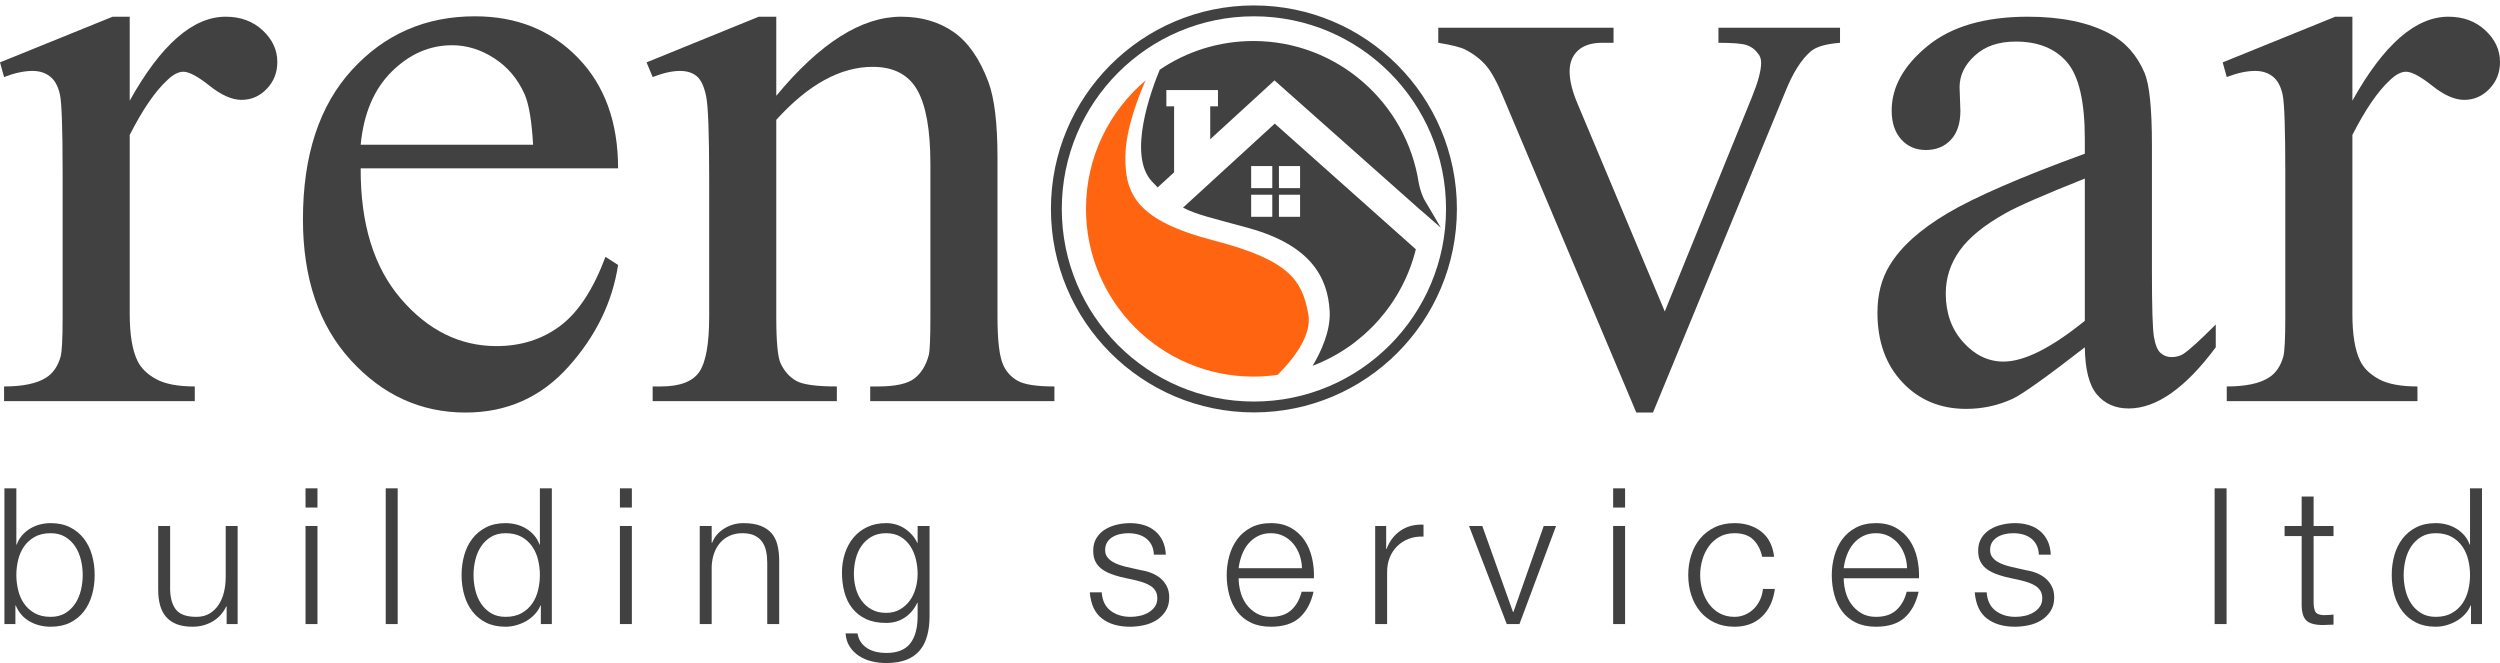 <?xml version="1.0" standalone="no"?>
<!-- Generator: Adobe Fireworks 10, Export SVG Extension by Aaron Beall (http://fireworks.abeall.com) . Version: 0.6.1  -->
<!DOCTYPE svg PUBLIC "-//W3C//DTD SVG 1.1//EN" "http://www.w3.org/Graphics/SVG/1.1/DTD/svg11.dtd">
<svg id="Untitled-Page%201" viewBox="0 0 230 61" style="background-color:#ffffff00" version="1.1"
	xmlns="http://www.w3.org/2000/svg" xmlns:xlink="http://www.w3.org/1999/xlink" xml:space="preserve"
	x="0px" y="0px" width="230px" height="61px"
>
	<g>
		<path d="M 11.934 1.537 L 11.934 9.263 C 14.802 4.113 17.745 1.537 20.763 1.537 C 22.135 1.537 23.27 1.956 24.168 2.793 C 25.066 3.631 25.514 4.6 25.514 5.7 C 25.514 6.675 25.19 7.5 24.541 8.175 C 23.893 8.851 23.12 9.188 22.222 9.188 C 21.349 9.188 20.37 8.757 19.285 7.894 C 18.201 7.032 17.396 6.6 16.872 6.6 C 16.424 6.6 15.937 6.85 15.414 7.35 C 14.291 8.376 13.131 10.063 11.934 12.414 L 11.934 28.878 C 11.934 30.779 12.171 32.216 12.645 33.191 C 12.969 33.866 13.543 34.429 14.366 34.879 C 15.189 35.329 16.373 35.554 17.92 35.554 L 17.92 36.904 L 0.374 36.904 L 0.374 35.554 C 2.12 35.554 3.417 35.279 4.265 34.729 C 4.888 34.329 5.325 33.692 5.575 32.816 C 5.699 32.391 5.761 31.179 5.761 29.178 L 5.761 15.864 C 5.761 11.864 5.68 9.482 5.518 8.719 C 5.356 7.957 5.056 7.401 4.62 7.05 C 4.184 6.7 3.642 6.525 2.993 6.525 C 2.22 6.525 1.347 6.713 0.374 7.088 L 0 5.738 L 10.363 1.537 L 11.934 1.537 Z" fill="#414141"/>
		<path d="M 33.183 15.489 C 33.158 20.589 34.393 24.59 36.887 27.491 C 39.381 30.391 42.312 31.841 45.679 31.841 C 47.923 31.841 49.874 31.222 51.533 29.985 C 53.192 28.747 54.582 26.628 55.705 23.627 L 56.864 24.378 C 56.341 27.803 54.819 30.922 52.3 33.735 C 49.781 36.548 46.626 37.954 42.836 37.954 C 38.72 37.954 35.197 36.347 32.267 33.135 C 29.336 29.922 27.871 25.603 27.871 20.177 C 27.871 14.302 29.374 9.719 32.379 6.431 C 35.385 3.144 39.157 1.5 43.696 1.5 C 47.536 1.5 50.692 2.769 53.161 5.306 C 55.63 7.844 56.864 11.239 56.864 15.489 L 33.183 15.489 ZM 33.183 13.313 L 49.045 13.313 C 48.92 11.114 48.659 9.563 48.26 8.663 C 47.636 7.263 46.708 6.163 45.473 5.362 C 44.238 4.562 42.948 4.162 41.601 4.162 C 39.531 4.162 37.679 4.969 36.045 6.581 C 34.412 8.194 33.458 10.439 33.183 13.313 Z" fill="#414141"/>
		<path d="M 71.417 8.813 C 75.432 3.962 79.26 1.537 82.902 1.537 C 84.773 1.537 86.381 2.006 87.728 2.943 C 89.075 3.881 90.147 5.425 90.945 7.575 C 91.494 9.075 91.769 11.376 91.769 14.476 L 91.769 29.14 C 91.769 31.316 91.943 32.791 92.292 33.566 C 92.566 34.192 93.009 34.679 93.62 35.029 C 94.231 35.379 95.36 35.554 97.006 35.554 L 97.006 36.904 L 80.059 36.904 L 80.059 35.554 L 80.77 35.554 C 82.365 35.554 83.482 35.31 84.118 34.823 C 84.754 34.335 85.196 33.617 85.446 32.666 C 85.545 32.291 85.596 31.116 85.596 29.14 L 85.596 15.076 C 85.596 11.951 85.19 9.682 84.38 8.269 C 83.569 6.857 82.203 6.15 80.284 6.15 C 77.315 6.15 74.36 7.776 71.417 11.025 L 71.417 29.14 C 71.417 31.466 71.554 32.904 71.829 33.454 C 72.178 34.179 72.658 34.71 73.269 35.048 C 73.88 35.385 75.121 35.554 76.991 35.554 L 76.991 36.904 L 60.044 36.904 L 60.044 35.554 L 60.792 35.554 C 62.538 35.554 63.716 35.11 64.328 34.223 C 64.939 33.335 65.244 31.641 65.244 29.14 L 65.244 16.389 C 65.244 12.264 65.151 9.751 64.964 8.851 C 64.777 7.95 64.49 7.338 64.103 7.013 C 63.716 6.688 63.199 6.525 62.551 6.525 C 61.852 6.525 61.017 6.713 60.044 7.088 L 59.483 5.738 L 69.808 1.537 L 71.417 1.537 L 71.417 8.813 Z" fill="#414141"/>
		<g>
			<path d="M 132.322 2.55 L 148.445 2.55 L 148.445 3.937 L 147.397 3.937 C 146.425 3.937 145.683 4.175 145.171 4.65 C 144.66 5.125 144.404 5.763 144.404 6.563 C 144.404 7.438 144.667 8.475 145.19 9.675 L 153.159 28.653 L 161.165 8.963 C 161.738 7.563 162.025 6.501 162.025 5.775 C 162.025 5.425 161.925 5.138 161.726 4.912 C 161.452 4.537 161.102 4.281 160.678 4.144 C 160.254 4.006 159.394 3.937 158.097 3.937 L 158.097 2.55 L 169.282 2.55 L 169.282 3.937 C 167.985 4.038 167.088 4.3 166.589 4.725 C 165.716 5.475 164.931 6.726 164.233 8.475 L 152.074 37.954 L 150.541 37.954 L 138.307 8.963 C 137.758 7.613 137.234 6.644 136.736 6.056 C 136.237 5.469 135.601 4.975 134.828 4.575 C 134.404 4.35 133.569 4.138 132.322 3.937 L 132.322 2.55 Z" fill="#414141"/>
			<path d="M 191.804 31.953 C 188.288 34.679 186.08 36.254 185.183 36.679 C 183.836 37.304 182.401 37.617 180.88 37.617 C 178.511 37.617 176.559 36.804 175.026 35.179 C 173.491 33.554 172.725 31.416 172.725 28.766 C 172.725 27.091 173.099 25.64 173.847 24.415 C 174.869 22.715 176.646 21.115 179.178 19.614 C 181.709 18.114 185.917 16.289 191.804 14.139 L 191.804 12.788 C 191.804 9.363 191.262 7.013 190.177 5.738 C 189.091 4.463 187.514 3.825 185.445 3.825 C 183.873 3.825 182.625 4.25 181.703 5.1 C 180.755 5.95 180.281 6.926 180.281 8.025 L 180.356 10.201 C 180.356 11.351 180.063 12.239 179.477 12.864 C 178.891 13.489 178.124 13.801 177.176 13.801 C 176.253 13.801 175.499 13.476 174.913 12.826 C 174.327 12.176 174.034 11.288 174.034 10.163 C 174.034 8.013 175.131 6.038 177.326 4.237 C 179.52 2.437 182.601 1.537 186.566 1.537 C 189.609 1.537 192.103 2.05 194.049 3.075 C 195.52 3.85 196.605 5.062 197.304 6.713 C 197.752 7.788 197.977 9.988 197.977 13.313 L 197.977 24.977 C 197.977 28.253 198.038 30.26 198.163 30.997 C 198.288 31.735 198.494 32.229 198.781 32.479 C 199.067 32.729 199.399 32.853 199.773 32.853 C 200.171 32.853 200.521 32.766 200.82 32.591 C 201.344 32.267 202.354 31.353 203.85 29.853 L 203.85 31.953 C 201.057 35.704 198.388 37.579 195.844 37.579 C 194.622 37.579 193.649 37.154 192.926 36.304 C 192.203 35.454 191.829 34.004 191.804 31.953 ZM 191.804 29.516 L 191.804 16.427 C 188.037 17.927 185.606 18.99 184.509 19.614 C 182.538 20.715 181.129 21.864 180.281 23.065 C 179.433 24.265 179.01 25.578 179.01 27.003 C 179.01 28.803 179.546 30.297 180.618 31.484 C 181.69 32.673 182.925 33.266 184.322 33.266 C 186.217 33.266 188.711 32.016 191.804 29.516 Z" fill="#414141"/>
			<path d="M 216.42 1.537 L 216.42 9.263 C 219.288 4.113 222.231 1.537 225.248 1.537 C 226.62 1.537 227.755 1.956 228.653 2.793 C 229.551 3.631 230 4.6 230 5.7 C 230 6.675 229.675 7.5 229.027 8.175 C 228.378 8.851 227.605 9.188 226.707 9.188 C 225.834 9.188 224.856 8.757 223.772 7.894 C 222.687 7.032 221.882 6.6 221.358 6.6 C 220.91 6.6 220.423 6.85 219.899 7.35 C 218.777 8.376 217.617 10.063 216.42 12.414 L 216.42 28.878 C 216.42 30.779 216.657 32.216 217.131 33.191 C 217.455 33.866 218.029 34.429 218.852 34.879 C 219.675 35.329 220.859 35.554 222.405 35.554 L 222.405 36.904 L 204.861 36.904 L 204.861 35.554 C 206.606 35.554 207.903 35.279 208.75 34.729 C 209.375 34.329 209.811 33.692 210.061 32.816 C 210.185 32.391 210.247 31.179 210.247 29.178 L 210.247 15.864 C 210.247 11.864 210.167 9.482 210.004 8.719 C 209.842 7.957 209.543 7.401 209.106 7.05 C 208.67 6.7 208.127 6.525 207.479 6.525 C 206.705 6.525 205.833 6.713 204.861 7.088 L 204.487 5.738 L 214.849 1.537 L 216.42 1.537 Z" fill="#414141"/>
		</g>
		<g>
			<g>
				<path d="M 120.362 28.868 C 119.785 25.842 118.733 23.959 111.678 22.129 C 104.622 20.299 103.469 17.918 103.537 14.314 C 103.582 11.902 104.675 9.034 105.394 7.399 C 102.041 10.231 99.911 14.471 99.911 19.21 C 99.911 27.736 106.805 34.647 115.309 34.647 C 116.067 34.647 116.812 34.592 117.541 34.486 C 118.826 33.215 120.752 30.917 120.362 28.868 Z" fill="#ff6511"/>
				<path d="M 117.278 11.373 L 108.836 19.103 C 110.079 19.758 111.633 20.086 114.866 20.979 C 120.531 22.543 122.159 25.468 122.329 28.63 C 122.426 30.449 121.537 32.357 120.763 33.651 C 125.445 31.873 129.036 27.872 130.257 22.934 L 117.278 11.373 ZM 117.05 19.948 L 115.106 19.948 L 115.106 17.918 L 117.05 17.918 L 117.05 19.948 ZM 117.05 17.306 L 115.106 17.306 L 115.106 15.276 L 117.05 15.276 L 117.05 17.306 ZM 119.606 19.948 L 117.661 19.948 L 117.661 17.918 L 119.606 17.918 L 119.606 19.948 ZM 119.606 17.306 L 117.661 17.306 L 117.661 15.276 L 119.606 15.276 L 119.606 17.306 Z" fill="#414141"/>
			</g>
			<path d="M 131.008 18.31 C 130.901 18.098 130.669 17.576 130.527 16.844 C 129.392 9.442 123.011 3.773 115.309 3.773 C 112.12 3.773 109.157 4.745 106.699 6.41 C 105.941 8.23 103.689 14.254 105.979 16.694 C 106.163 16.89 106.337 17.072 106.503 17.241 L 108.017 15.855 L 108.017 9.78 L 107.305 9.78 L 107.305 8.284 L 112.053 8.284 L 112.053 9.78 L 111.341 9.78 L 111.341 12.811 L 117.253 7.397 L 130.707 19.345 C 130.707 19.342 130.708 19.34 130.708 19.337 L 132.562 20.956 L 131.008 18.31 Z" fill="#414141"/>
		</g>
		<g>
			<path d="M 1.504 44.927 L 1.504 50.104 L 1.54 50.104 C 1.655 49.778 1.821 49.492 2.037 49.247 C 2.252 49.002 2.499 48.795 2.778 48.627 C 3.057 48.458 3.36 48.332 3.685 48.25 C 4.011 48.169 4.336 48.128 4.662 48.128 C 5.348 48.128 5.944 48.256 6.45 48.513 C 6.956 48.77 7.378 49.116 7.715 49.553 C 8.052 49.99 8.302 50.498 8.465 51.074 C 8.628 51.652 8.71 52.261 8.71 52.902 C 8.71 53.544 8.628 54.153 8.465 54.73 C 8.302 55.307 8.052 55.814 7.715 56.252 C 7.378 56.689 6.956 57.032 6.45 57.284 C 5.944 57.534 5.348 57.659 4.662 57.659 C 3.929 57.659 3.275 57.49 2.7 57.152 C 2.124 56.815 1.708 56.33 1.452 55.701 L 1.417 55.701 L 1.417 57.414 L 0.406 57.414 L 0.406 44.927 L 1.504 44.927 ZM 7.445 51.512 C 7.334 51.051 7.16 50.64 6.921 50.279 C 6.683 49.918 6.377 49.623 6.005 49.396 C 5.633 49.168 5.186 49.055 4.662 49.055 C 4.08 49.055 3.589 49.168 3.188 49.396 C 2.787 49.623 2.461 49.918 2.211 50.279 C 1.961 50.64 1.781 51.051 1.67 51.512 C 1.56 51.972 1.504 52.436 1.504 52.902 C 1.504 53.369 1.56 53.832 1.67 54.292 C 1.781 54.753 1.961 55.165 2.211 55.526 C 2.461 55.888 2.787 56.182 3.188 56.409 C 3.589 56.636 4.08 56.75 4.662 56.75 C 5.186 56.75 5.633 56.636 6.005 56.409 C 6.377 56.182 6.683 55.888 6.921 55.526 C 7.16 55.165 7.334 54.753 7.445 54.292 C 7.555 53.832 7.61 53.369 7.61 52.902 C 7.61 52.436 7.555 51.972 7.445 51.512 Z" fill="#414141"/>
			<path d="M 20.851 57.414 L 20.851 55.788 L 20.816 55.788 C 20.525 56.395 20.104 56.858 19.552 57.178 C 18.999 57.499 18.385 57.659 17.711 57.659 C 17.141 57.659 16.656 57.581 16.254 57.423 C 15.853 57.266 15.527 57.041 15.277 56.75 C 15.027 56.459 14.844 56.103 14.728 55.683 C 14.611 55.264 14.553 54.785 14.553 54.249 L 14.553 48.39 L 15.652 48.39 L 15.652 54.267 C 15.676 55.083 15.865 55.701 16.219 56.12 C 16.574 56.54 17.188 56.75 18.06 56.75 C 18.537 56.75 18.944 56.648 19.281 56.444 C 19.618 56.24 19.897 55.969 20.118 55.631 C 20.339 55.292 20.502 54.905 20.607 54.468 C 20.711 54.03 20.764 53.585 20.764 53.13 L 20.764 48.39 L 21.863 48.39 L 21.863 57.414 L 20.851 57.414 Z" fill="#414141"/>
			<path d="M 29.207 44.927 L 29.207 46.694 L 28.108 46.694 L 28.108 44.927 L 29.207 44.927 ZM 29.207 48.39 L 29.207 57.414 L 28.108 57.414 L 28.108 48.39 L 29.207 48.39 Z" fill="#414141"/>
			<path d="M 36.587 44.927 L 36.587 57.414 L 35.487 57.414 L 35.487 44.927 L 36.587 44.927 Z" fill="#414141"/>
			<path d="M 49.758 57.414 L 49.758 55.701 L 49.723 55.701 C 49.606 55.992 49.435 56.26 49.208 56.505 C 48.981 56.75 48.722 56.957 48.432 57.126 C 48.141 57.295 47.83 57.426 47.498 57.52 C 47.167 57.612 46.838 57.659 46.513 57.659 C 45.826 57.659 45.23 57.534 44.724 57.284 C 44.219 57.032 43.797 56.689 43.46 56.252 C 43.122 55.814 42.873 55.307 42.71 54.73 C 42.547 54.153 42.465 53.544 42.465 52.902 C 42.465 52.261 42.547 51.652 42.71 51.074 C 42.873 50.498 43.122 49.99 43.46 49.553 C 43.797 49.116 44.219 48.77 44.724 48.513 C 45.23 48.256 45.826 48.128 46.513 48.128 C 46.85 48.128 47.178 48.169 47.498 48.25 C 47.818 48.332 48.118 48.458 48.397 48.627 C 48.676 48.795 48.923 49.002 49.138 49.247 C 49.353 49.492 49.519 49.778 49.636 50.104 L 49.67 50.104 L 49.67 44.927 L 50.769 44.927 L 50.769 57.414 L 49.758 57.414 ZM 43.73 54.292 C 43.84 54.753 44.015 55.165 44.254 55.526 C 44.492 55.888 44.797 56.182 45.17 56.409 C 45.541 56.636 45.989 56.75 46.513 56.75 C 47.094 56.75 47.586 56.636 47.987 56.409 C 48.388 56.182 48.714 55.888 48.964 55.526 C 49.214 55.165 49.394 54.753 49.505 54.292 C 49.615 53.832 49.67 53.369 49.67 52.902 C 49.67 52.436 49.615 51.972 49.505 51.512 C 49.394 51.051 49.214 50.64 48.964 50.279 C 48.714 49.918 48.388 49.623 47.987 49.396 C 47.586 49.168 47.094 49.055 46.513 49.055 C 45.989 49.055 45.541 49.168 45.17 49.396 C 44.797 49.623 44.492 49.918 44.254 50.279 C 44.015 50.64 43.84 51.051 43.73 51.512 C 43.62 51.972 43.565 52.436 43.565 52.902 C 43.565 53.369 43.62 53.832 43.73 54.292 Z" fill="#414141"/>
			<path d="M 58.131 44.927 L 58.131 46.694 L 57.032 46.694 L 57.032 44.927 L 58.131 44.927 ZM 58.131 48.39 L 58.131 57.414 L 57.032 57.414 L 57.032 48.39 L 58.131 48.39 Z" fill="#414141"/>
			<path d="M 65.475 48.39 L 65.475 49.946 L 65.51 49.946 C 65.72 49.399 66.092 48.959 66.627 48.627 C 67.162 48.294 67.749 48.128 68.389 48.128 C 69.017 48.128 69.543 48.209 69.968 48.373 C 70.392 48.536 70.732 48.766 70.988 49.064 C 71.244 49.361 71.424 49.725 71.529 50.157 C 71.634 50.588 71.686 51.072 71.686 51.608 L 71.686 57.414 L 70.587 57.414 L 70.587 51.783 C 70.587 51.398 70.552 51.04 70.482 50.708 C 70.412 50.375 70.29 50.087 70.116 49.842 C 69.942 49.597 69.706 49.405 69.409 49.264 C 69.113 49.125 68.744 49.055 68.302 49.055 C 67.86 49.055 67.467 49.134 67.124 49.291 C 66.781 49.448 66.49 49.664 66.252 49.938 C 66.013 50.212 65.827 50.538 65.693 50.917 C 65.56 51.297 65.487 51.708 65.475 52.15 L 65.475 57.414 L 64.376 57.414 L 64.376 48.39 L 65.475 48.39 Z" fill="#414141"/>
			<path d="M 85.302 58.481 C 85.156 59.018 84.927 59.472 84.613 59.845 C 84.299 60.218 83.889 60.504 83.383 60.703 C 82.877 60.901 82.257 61 81.525 61 C 81.071 61 80.629 60.948 80.199 60.843 C 79.769 60.737 79.382 60.575 79.039 60.353 C 78.696 60.131 78.411 59.848 78.184 59.504 C 77.957 59.161 77.826 58.749 77.792 58.271 L 78.891 58.271 C 78.949 58.61 79.062 58.892 79.231 59.12 C 79.399 59.347 79.603 59.531 79.841 59.671 C 80.079 59.811 80.344 59.913 80.635 59.977 C 80.926 60.041 81.222 60.073 81.525 60.073 C 82.548 60.073 83.287 59.781 83.74 59.199 C 84.194 58.615 84.421 57.776 84.421 56.68 L 84.421 55.456 L 84.386 55.456 C 84.13 56.015 83.755 56.465 83.261 56.802 C 82.766 57.141 82.188 57.31 81.525 57.31 C 80.804 57.31 80.187 57.191 79.676 56.952 C 79.164 56.712 78.743 56.383 78.411 55.963 C 78.079 55.543 77.838 55.051 77.687 54.485 C 77.535 53.919 77.46 53.316 77.46 52.675 C 77.46 52.057 77.55 51.471 77.731 50.917 C 77.911 50.364 78.172 49.88 78.516 49.466 C 78.858 49.052 79.283 48.725 79.789 48.486 C 80.295 48.247 80.874 48.128 81.525 48.128 C 81.862 48.128 82.179 48.175 82.475 48.268 C 82.772 48.361 83.043 48.493 83.287 48.661 C 83.531 48.83 83.749 49.026 83.941 49.247 C 84.133 49.469 84.281 49.702 84.386 49.946 L 84.421 49.946 L 84.421 48.39 L 85.52 48.39 L 85.52 56.68 C 85.52 57.344 85.447 57.945 85.302 58.481 ZM 82.781 56.077 C 83.141 55.873 83.444 55.604 83.688 55.272 C 83.933 54.94 84.115 54.558 84.238 54.126 C 84.36 53.696 84.421 53.252 84.421 52.798 C 84.421 52.355 84.368 51.912 84.264 51.468 C 84.159 51.026 83.99 50.623 83.758 50.262 C 83.525 49.9 83.226 49.609 82.859 49.387 C 82.493 49.166 82.048 49.055 81.525 49.055 C 81.001 49.055 80.553 49.163 80.182 49.378 C 79.809 49.594 79.501 49.876 79.257 50.226 C 79.013 50.576 78.835 50.976 78.725 51.424 C 78.614 51.873 78.559 52.331 78.559 52.798 C 78.559 53.252 78.617 53.696 78.734 54.126 C 78.85 54.558 79.03 54.94 79.275 55.272 C 79.519 55.604 79.827 55.873 80.199 56.077 C 80.571 56.281 81.013 56.383 81.525 56.383 C 82.002 56.383 82.42 56.281 82.781 56.077 Z" fill="#414141"/>
			<path d="M 105.948 50.148 C 105.82 49.898 105.648 49.691 105.434 49.526 C 105.218 49.364 104.971 49.245 104.692 49.168 C 104.413 49.093 104.116 49.055 103.802 49.055 C 103.558 49.055 103.311 49.081 103.061 49.134 C 102.811 49.186 102.581 49.273 102.372 49.396 C 102.162 49.518 101.994 49.679 101.866 49.876 C 101.738 50.075 101.674 50.32 101.674 50.612 C 101.674 50.856 101.735 51.063 101.857 51.232 C 101.979 51.401 102.133 51.544 102.32 51.661 C 102.506 51.777 102.709 51.873 102.93 51.949 C 103.151 52.026 103.354 52.086 103.54 52.133 L 105.006 52.465 C 105.32 52.512 105.631 52.596 105.939 52.719 C 106.247 52.841 106.521 53.002 106.759 53.2 C 106.998 53.398 107.193 53.643 107.344 53.934 C 107.495 54.226 107.57 54.57 107.57 54.966 C 107.57 55.456 107.46 55.873 107.239 56.217 C 107.018 56.561 106.736 56.841 106.393 57.056 C 106.05 57.272 105.663 57.426 105.233 57.52 C 104.803 57.612 104.378 57.659 103.96 57.659 C 102.901 57.659 102.043 57.409 101.386 56.907 C 100.729 56.406 100.354 55.602 100.261 54.494 L 101.36 54.494 C 101.406 55.24 101.677 55.803 102.171 56.182 C 102.665 56.561 103.279 56.75 104.012 56.75 C 104.279 56.75 104.555 56.721 104.84 56.662 C 105.125 56.604 105.39 56.505 105.634 56.365 C 105.878 56.225 106.079 56.047 106.236 55.832 C 106.393 55.617 106.472 55.351 106.472 55.036 C 106.472 54.768 106.416 54.544 106.306 54.363 C 106.195 54.182 106.047 54.03 105.861 53.908 C 105.675 53.785 105.462 53.684 105.224 53.602 C 104.986 53.521 104.745 53.45 104.5 53.392 L 103.087 53.077 C 102.727 52.984 102.395 52.876 102.093 52.754 C 101.79 52.631 101.526 52.48 101.299 52.299 C 101.072 52.118 100.895 51.897 100.767 51.634 C 100.639 51.372 100.575 51.048 100.575 50.664 C 100.575 50.209 100.677 49.819 100.88 49.492 C 101.084 49.166 101.348 48.903 101.674 48.705 C 102 48.507 102.363 48.361 102.764 48.268 C 103.165 48.175 103.564 48.128 103.96 48.128 C 104.413 48.128 104.835 48.186 105.224 48.302 C 105.614 48.42 105.957 48.6 106.254 48.845 C 106.55 49.089 106.785 49.393 106.96 49.755 C 107.134 50.116 107.233 50.542 107.256 51.031 L 106.157 51.031 C 106.146 50.693 106.076 50.399 105.948 50.148 Z" fill="#414141"/>
			<path d="M 114.121 54.433 C 114.231 54.858 114.409 55.24 114.653 55.578 C 114.897 55.917 115.205 56.196 115.578 56.418 C 115.95 56.639 116.398 56.75 116.921 56.75 C 117.723 56.75 118.351 56.54 118.805 56.12 C 119.258 55.701 119.573 55.141 119.747 54.442 L 120.846 54.442 C 120.614 55.467 120.186 56.26 119.564 56.82 C 118.942 57.38 118.061 57.659 116.921 57.659 C 116.211 57.659 115.598 57.534 115.081 57.284 C 114.563 57.032 114.141 56.689 113.816 56.252 C 113.49 55.814 113.249 55.307 113.092 54.73 C 112.935 54.153 112.856 53.544 112.856 52.902 C 112.856 52.308 112.935 51.725 113.092 51.154 C 113.249 50.582 113.49 50.072 113.816 49.623 C 114.141 49.175 114.563 48.813 115.081 48.539 C 115.598 48.265 116.211 48.128 116.921 48.128 C 117.642 48.128 118.258 48.274 118.77 48.565 C 119.282 48.857 119.698 49.239 120.018 49.71 C 120.337 50.183 120.567 50.725 120.707 51.337 C 120.846 51.949 120.904 52.57 120.881 53.2 L 113.955 53.2 C 113.955 53.596 114.01 54.007 114.121 54.433 ZM 119.564 51.066 C 119.43 50.681 119.241 50.34 118.997 50.042 C 118.753 49.746 118.456 49.507 118.107 49.326 C 117.758 49.145 117.363 49.055 116.921 49.055 C 116.467 49.055 116.066 49.145 115.717 49.326 C 115.368 49.507 115.072 49.746 114.828 50.042 C 114.583 50.34 114.388 50.685 114.243 51.074 C 114.098 51.465 114.002 51.865 113.955 52.273 L 119.782 52.273 C 119.77 51.853 119.698 51.451 119.564 51.066 Z" fill="#414141"/>
			<path d="M 127.528 48.39 L 127.528 50.506 L 127.563 50.506 C 127.841 49.772 128.275 49.207 128.862 48.81 C 129.449 48.414 130.15 48.233 130.964 48.268 L 130.964 49.37 C 130.464 49.346 130.011 49.414 129.604 49.571 C 129.196 49.728 128.845 49.953 128.548 50.244 C 128.251 50.535 128.022 50.883 127.859 51.285 C 127.696 51.686 127.615 52.127 127.615 52.605 L 127.615 57.414 L 126.516 57.414 L 126.516 48.39 L 127.528 48.39 Z" fill="#414141"/>
			<path d="M 136.372 48.39 L 139.198 56.313 L 139.233 56.313 L 142.024 48.39 L 143.158 48.39 L 139.791 57.414 L 138.623 57.414 L 135.151 48.39 L 136.372 48.39 Z" fill="#414141"/>
			<path d="M 149.508 44.927 L 149.508 46.694 L 148.41 46.694 L 148.41 44.927 L 149.508 44.927 ZM 149.508 48.39 L 149.508 57.414 L 148.41 57.414 L 148.41 48.39 L 149.508 48.39 Z" fill="#414141"/>
			<path d="M 161.284 49.632 C 160.876 49.247 160.307 49.055 159.574 49.055 C 159.051 49.055 158.591 49.166 158.196 49.387 C 157.8 49.609 157.472 49.9 157.211 50.262 C 156.949 50.623 156.751 51.034 156.618 51.495 C 156.484 51.955 156.416 52.425 156.416 52.902 C 156.416 53.38 156.484 53.85 156.618 54.31 C 156.751 54.771 156.949 55.182 157.211 55.543 C 157.472 55.904 157.8 56.196 158.196 56.418 C 158.591 56.639 159.051 56.75 159.574 56.75 C 159.912 56.75 160.231 56.686 160.534 56.557 C 160.836 56.429 161.104 56.252 161.336 56.024 C 161.569 55.797 161.761 55.526 161.912 55.211 C 162.063 54.896 162.156 54.553 162.191 54.179 L 163.29 54.179 C 163.139 55.275 162.737 56.129 162.086 56.741 C 161.435 57.353 160.597 57.659 159.574 57.659 C 158.888 57.659 158.28 57.534 157.751 57.284 C 157.222 57.032 156.777 56.691 156.416 56.26 C 156.056 55.829 155.782 55.324 155.597 54.748 C 155.411 54.17 155.318 53.555 155.318 52.902 C 155.318 52.25 155.411 51.634 155.597 51.058 C 155.782 50.48 156.056 49.976 156.416 49.544 C 156.777 49.113 157.222 48.77 157.751 48.513 C 158.28 48.256 158.888 48.128 159.574 48.128 C 160.54 48.128 161.356 48.384 162.025 48.898 C 162.694 49.411 163.092 50.185 163.22 51.224 L 162.121 51.224 C 161.97 50.548 161.691 50.017 161.284 49.632 Z" fill="#414141"/>
			<path d="M 169.788 54.433 C 169.899 54.858 170.076 55.24 170.321 55.578 C 170.565 55.917 170.873 56.196 171.245 56.418 C 171.618 56.639 172.065 56.75 172.588 56.75 C 173.391 56.75 174.019 56.54 174.472 56.12 C 174.926 55.701 175.24 55.141 175.415 54.442 L 176.513 54.442 C 176.281 55.467 175.853 56.26 175.232 56.82 C 174.609 57.38 173.728 57.659 172.588 57.659 C 171.879 57.659 171.265 57.534 170.748 57.284 C 170.23 57.032 169.809 56.689 169.483 56.252 C 169.157 55.814 168.916 55.307 168.759 54.73 C 168.602 54.153 168.524 53.544 168.524 52.902 C 168.524 52.308 168.602 51.725 168.759 51.154 C 168.916 50.582 169.157 50.072 169.483 49.623 C 169.809 49.175 170.23 48.813 170.748 48.539 C 171.265 48.265 171.879 48.128 172.588 48.128 C 173.309 48.128 173.926 48.274 174.438 48.565 C 174.949 48.857 175.365 49.239 175.685 49.71 C 176.005 50.183 176.234 50.725 176.374 51.337 C 176.513 51.949 176.571 52.57 176.548 53.2 L 169.622 53.2 C 169.622 53.596 169.678 54.007 169.788 54.433 ZM 175.232 51.066 C 175.098 50.681 174.908 50.34 174.664 50.042 C 174.42 49.746 174.124 49.507 173.774 49.326 C 173.425 49.145 173.03 49.055 172.588 49.055 C 172.135 49.055 171.733 49.145 171.385 49.326 C 171.036 49.507 170.739 49.746 170.495 50.042 C 170.251 50.34 170.056 50.685 169.911 51.074 C 169.765 51.465 169.669 51.865 169.622 52.273 L 175.449 52.273 C 175.438 51.853 175.365 51.451 175.232 51.066 Z" fill="#414141"/>
			<path d="M 187.364 50.148 C 187.237 49.898 187.065 49.691 186.85 49.526 C 186.635 49.364 186.388 49.245 186.108 49.168 C 185.829 49.093 185.533 49.055 185.218 49.055 C 184.974 49.055 184.727 49.081 184.477 49.134 C 184.227 49.186 183.997 49.273 183.788 49.396 C 183.579 49.518 183.41 49.679 183.282 49.876 C 183.154 50.075 183.09 50.32 183.09 50.612 C 183.09 50.856 183.151 51.063 183.274 51.232 C 183.395 51.401 183.55 51.544 183.736 51.661 C 183.922 51.777 184.125 51.873 184.346 51.949 C 184.567 52.026 184.771 52.086 184.957 52.133 L 186.422 52.465 C 186.737 52.512 187.047 52.596 187.356 52.719 C 187.664 52.841 187.937 53.002 188.175 53.2 C 188.414 53.398 188.608 53.643 188.76 53.934 C 188.911 54.226 188.987 54.57 188.987 54.966 C 188.987 55.456 188.876 55.873 188.655 56.217 C 188.434 56.561 188.152 56.841 187.809 57.056 C 187.466 57.272 187.079 57.426 186.649 57.52 C 186.219 57.612 185.795 57.659 185.376 57.659 C 184.317 57.659 183.459 57.409 182.802 56.907 C 182.145 56.406 181.77 55.602 181.677 54.494 L 182.776 54.494 C 182.823 55.24 183.093 55.803 183.587 56.182 C 184.082 56.561 184.695 56.75 185.428 56.75 C 185.695 56.75 185.971 56.721 186.256 56.662 C 186.541 56.604 186.806 56.505 187.05 56.365 C 187.294 56.225 187.495 56.047 187.652 55.832 C 187.809 55.617 187.888 55.351 187.888 55.036 C 187.888 54.768 187.832 54.544 187.722 54.363 C 187.611 54.182 187.463 54.03 187.277 53.908 C 187.091 53.785 186.879 53.684 186.641 53.602 C 186.402 53.521 186.16 53.45 185.916 53.392 L 184.503 53.077 C 184.143 52.984 183.811 52.876 183.509 52.754 C 183.206 52.631 182.942 52.48 182.715 52.299 C 182.489 52.118 182.311 51.897 182.183 51.634 C 182.055 51.372 181.991 51.048 181.991 50.664 C 181.991 50.209 182.093 49.819 182.296 49.492 C 182.5 49.166 182.764 48.903 183.09 48.705 C 183.416 48.507 183.78 48.361 184.18 48.268 C 184.582 48.175 184.98 48.128 185.376 48.128 C 185.829 48.128 186.251 48.186 186.641 48.302 C 187.03 48.42 187.373 48.6 187.67 48.845 C 187.966 49.089 188.202 49.393 188.376 49.755 C 188.551 50.116 188.649 50.542 188.673 51.031 L 187.574 51.031 C 187.562 50.693 187.492 50.399 187.364 50.148 Z" fill="#414141"/>
			<path d="M 204.844 44.927 L 204.844 57.414 L 203.745 57.414 L 203.745 44.927 L 204.844 44.927 Z" fill="#414141"/>
			<path d="M 214.684 48.39 L 214.684 49.317 L 212.852 49.317 L 212.852 55.403 C 212.852 55.765 212.901 56.047 213 56.252 C 213.099 56.456 213.345 56.57 213.741 56.593 C 214.055 56.593 214.369 56.575 214.684 56.54 L 214.684 57.468 C 214.52 57.468 214.358 57.473 214.195 57.484 C 214.032 57.496 213.869 57.502 213.707 57.502 C 212.974 57.502 212.462 57.359 212.172 57.073 C 211.88 56.788 211.741 56.26 211.752 55.491 L 211.752 49.317 L 210.183 49.317 L 210.183 48.39 L 211.752 48.39 L 211.752 45.68 L 212.852 45.68 L 212.852 48.39 L 214.684 48.39 Z" fill="#414141"/>
			<path d="M 227.331 57.414 L 227.331 55.701 L 227.296 55.701 C 227.18 55.992 227.008 56.26 226.781 56.505 C 226.554 56.75 226.296 56.957 226.005 57.126 C 225.714 57.295 225.403 57.426 225.072 57.52 C 224.74 57.612 224.412 57.659 224.086 57.659 C 223.4 57.659 222.804 57.534 222.298 57.284 C 221.792 57.032 221.371 56.689 221.033 56.252 C 220.696 55.814 220.446 55.307 220.283 54.73 C 220.12 54.153 220.039 53.544 220.039 52.902 C 220.039 52.261 220.12 51.652 220.283 51.074 C 220.446 50.498 220.696 49.99 221.033 49.553 C 221.371 49.116 221.792 48.77 222.298 48.513 C 222.804 48.256 223.4 48.128 224.086 48.128 C 224.423 48.128 224.752 48.169 225.072 48.25 C 225.392 48.332 225.691 48.458 225.97 48.627 C 226.249 48.795 226.496 49.002 226.712 49.247 C 226.926 49.492 227.092 49.778 227.209 50.104 L 227.243 50.104 L 227.243 44.927 L 228.343 44.927 L 228.343 57.414 L 227.331 57.414 ZM 221.304 54.292 C 221.414 54.753 221.589 55.165 221.827 55.526 C 222.065 55.888 222.37 56.182 222.743 56.409 C 223.115 56.636 223.563 56.75 224.086 56.75 C 224.668 56.75 225.159 56.636 225.56 56.409 C 225.962 56.182 226.287 55.888 226.538 55.526 C 226.787 55.165 226.967 54.753 227.078 54.292 C 227.189 53.832 227.243 53.369 227.243 52.902 C 227.243 52.436 227.189 51.972 227.078 51.512 C 226.967 51.051 226.787 50.64 226.538 50.279 C 226.287 49.918 225.962 49.623 225.56 49.396 C 225.159 49.168 224.668 49.055 224.086 49.055 C 223.563 49.055 223.115 49.168 222.743 49.396 C 222.37 49.623 222.065 49.918 221.827 50.279 C 221.589 50.64 221.414 51.051 221.304 51.512 C 221.193 51.972 221.138 52.436 221.138 52.902 C 221.138 53.369 221.193 53.832 221.304 54.292 Z" fill="#414141"/>
		</g>
		<path d="M 133.535 19.221 C 133.535 29.284 125.397 37.442 115.359 37.442 C 105.322 37.442 97.185 29.284 97.185 19.221 C 97.185 9.158 105.322 1 115.359 1 C 125.397 1 133.535 9.158 133.535 19.221 Z" stroke="#414141" stroke-width="1" fill="none"/>
	</g>
</svg>